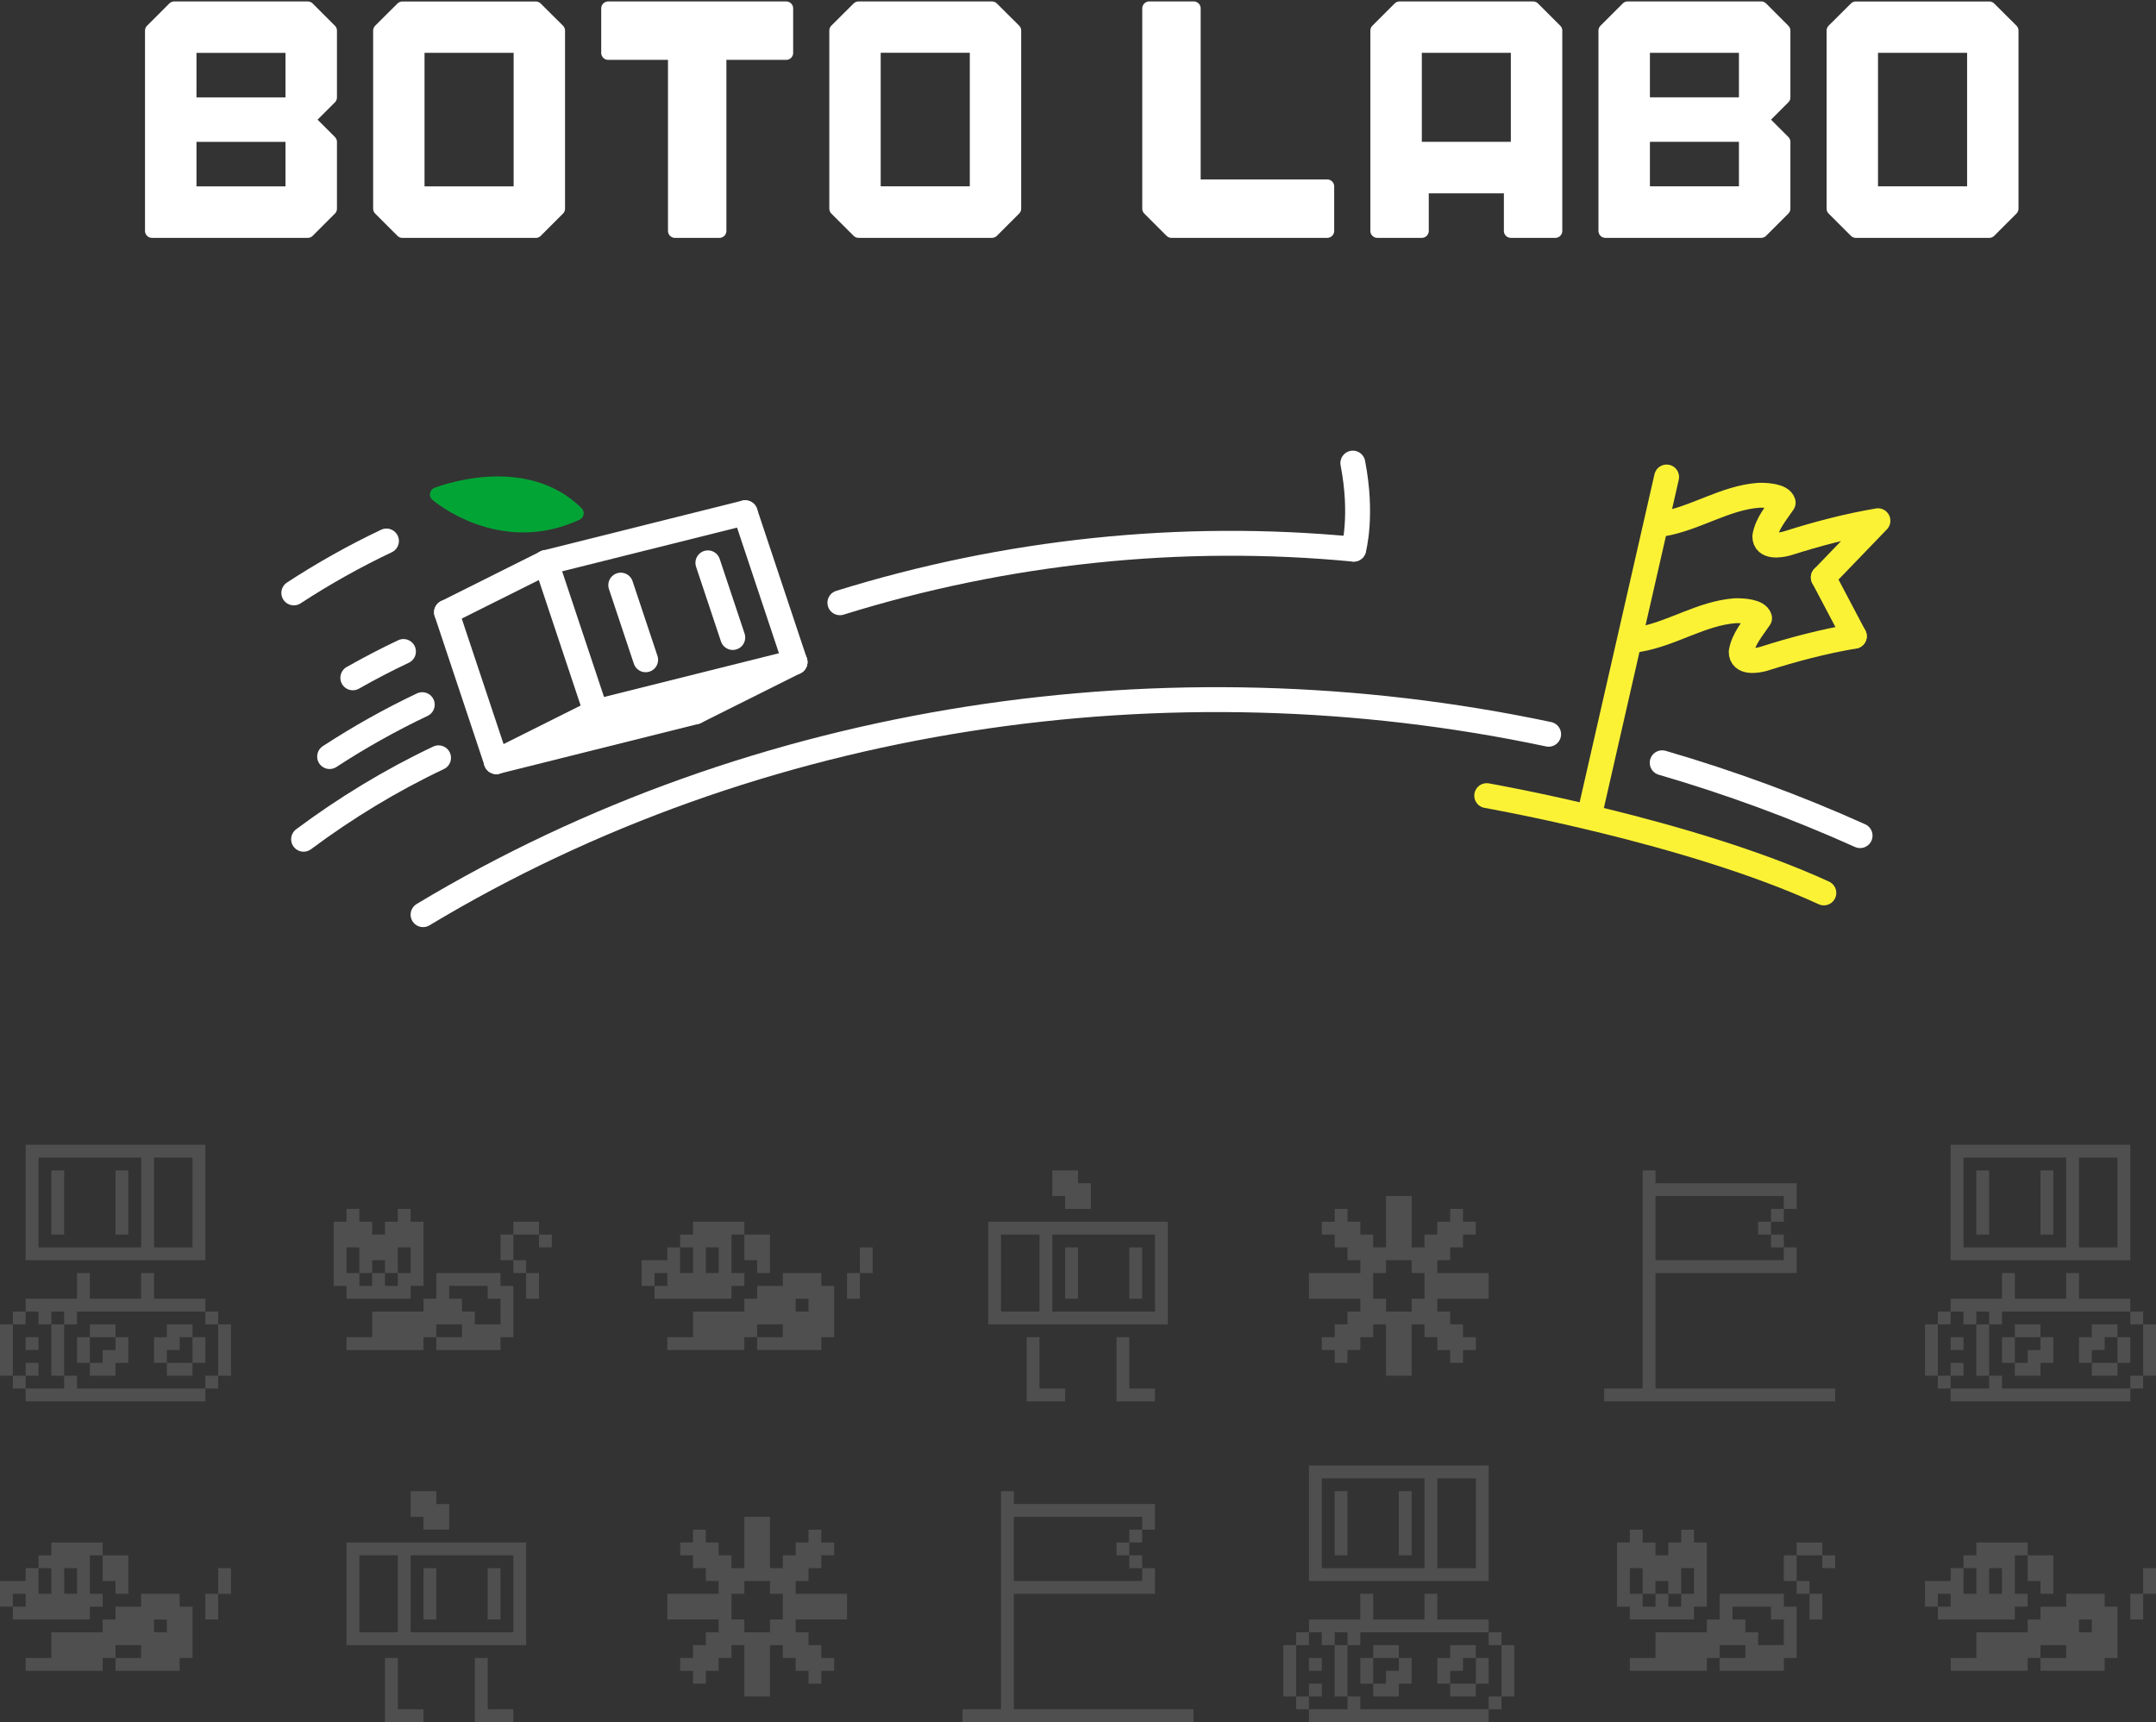 <?xml version="1.0" encoding="UTF-8" standalone="no"?>
<!-- Created with Inkscape (http://www.inkscape.org/) -->

<svg
   width="2612.286"
   height="2086.857"
   viewBox="0 0 691.167 552.148"
   version="1.1"
   id="svg1"
   inkscape:version="1.4.2 (ebf0e940d0, 2025-05-08)"
   sodipodi:docname="vertical_art.svg"
   inkscape:export-filename="capsulaSteamVertical.png"
   inkscape:export-xdpi="25.4"
   inkscape:export-ydpi="25.4"
   xmlns:inkscape="http://www.inkscape.org/namespaces/inkscape"
   xmlns:sodipodi="http://sodipodi.sourceforge.net/DTD/sodipodi-0.dtd"
   xmlns="http://www.w3.org/2000/svg"
   xmlns:svg="http://www.w3.org/2000/svg">
  <rect x="0" y="0" width="691.167" height="552.148" fill="#333333" stroke="none"/>
  <sodipodi:namedview
     id="namedview1"
     pagecolor="#ffffff"
     bordercolor="#000000"
     borderopacity="0.25"
     inkscape:showpageshadow="2"
     inkscape:pageopacity="0.0"
     inkscape:pagecheckerboard="0"
     inkscape:deskcolor="#d1d1d1"
     inkscape:document-units="mm"
     inkscape:zoom="0.12984182"
     inkscape:cx="608.43263"
     inkscape:cy="1790.6403"
     inkscape:window-width="1536"
     inkscape:window-height="792"
     inkscape:window-x="0"
     inkscape:window-y="0"
     inkscape:window-maximized="1"
     inkscape:current-layer="layer1" />
  <defs
     id="defs1" />
  <g
     inkscape:label="Layer 1"
     inkscape:groupmode="layer"
     id="layer1">
    <g
       id="g1"
       transform="translate(-27.876,-157.835)">
      <path
         id="path3"
         d="M 93.702,524.86 V 561.885 H 36.104 v -37.025 z m -4.115,4.114 H 77.245 v 28.797 h 12.342 z m -16.456,0 H 40.218 v 28.797 H 73.131 Z"
         style="fill:#4f4f4f;fill-opacity:1;fill-rule:nonzero;stroke:none;stroke-width:0.17" />
      <path
         id="path4"
         d="m 64.903,533.088 h 4.114 v 20.569 h -4.114 z"
         style="fill:#4f4f4f;fill-opacity:1;fill-rule:nonzero;stroke:none;stroke-width:0.17" />
      <path
         id="path5"
         d="m 44.333,533.088 h 4.114 v 20.569 h -4.114 z"
         style="fill:#4f4f4f;fill-opacity:1;fill-rule:nonzero;stroke:none;stroke-width:0.17" />
      <path
         id="path6"
         d="m 89.587,582.454 v 4.114 h -4.114 v 4.114 h -4.114 v 4.114 h -4.114 v -8.228 h 4.114 v -4.114 z"
         style="fill:#4f4f4f;fill-opacity:1;fill-rule:nonzero;stroke:none;stroke-width:0.17" />
      <path
         id="path7"
         d="m 56.674,582.454 h 8.228 v 4.114 H 56.674 Z"
         style="fill:#4f4f4f;fill-opacity:1;fill-rule:nonzero;stroke:none;stroke-width:0.17" />
      <path
         id="path8"
         d="m 52.56,586.568 h 4.114 v 8.228 h -4.114 z"
         style="fill:#4f4f4f;fill-opacity:1;fill-rule:nonzero;stroke:none;stroke-width:0.17" />
      <path
         id="path9"
         d="m 36.104,586.568 h 4.114 v 4.114 H 36.104 Z"
         style="fill:#4f4f4f;fill-opacity:1;fill-rule:nonzero;stroke:none;stroke-width:0.17" />
      <path
         id="path10"
         d="m 89.587,586.568 h 4.115 v 8.228 h -4.115 z"
         style="fill:#4f4f4f;fill-opacity:1;fill-rule:nonzero;stroke:none;stroke-width:0.17" />
      <path
         id="path11"
         d="m 81.359,594.796 h 8.228 v 4.114 h -8.228 z"
         style="fill:#4f4f4f;fill-opacity:1;fill-rule:nonzero;stroke:none;stroke-width:0.17" />
      <path
         id="path12"
         d="m 69.017,586.568 v 8.228 h -4.114 v 4.114 H 56.674 v -4.114 h 4.115 v -4.114 h 4.114 v -4.114 z"
         style="fill:#4f4f4f;fill-opacity:1;fill-rule:nonzero;stroke:none;stroke-width:0.17" />
      <path
         id="path13"
         d="m 36.104,594.796 h 4.114 v 4.114 H 36.104 Z"
         style="fill:#4f4f4f;fill-opacity:1;fill-rule:nonzero;stroke:none;stroke-width:0.17" />
      <path
         id="path14"
         d="m 77.245,565.999 v 8.227 H 93.702 V 578.34 H 52.56 v 4.114 H 48.446 V 578.34 h -4.114 v 4.114 H 40.218 V 578.34 H 36.104 v -4.114 h 16.456 v -8.227 h 4.114 v 8.227 h 16.456 v -8.227 z M 36.104,578.34 v 4.114 H 31.99 V 578.34 Z m -4.114,4.114 v 16.456 h -4.114 v -16.456 z m 0,16.456 h 4.114 v 4.113 h -4.114 z m 4.114,4.113 h 12.342 v -4.113 h 4.114 v 4.113 H 93.702 v 4.114 H 36.104 Z m 57.597,0 v -4.113 h 4.114 v 4.113 z m 4.114,-4.113 v -16.456 h 4.114 v 16.456 z m 0,-16.456 H 93.702 V 578.34 h 4.114 z m -49.369,16.456 h -4.114 v -16.456 h 4.114 z"
         style="fill:#4f4f4f;fill-opacity:1;fill-rule:nonzero;stroke:none;stroke-width:0.17" />
      <path
         id="path16"
         d="m 44.335,652.389 v 4.114 h -4.114 v 4.114 h 4.114 v 8.227 h -4.114 v -8.227 h -4.114 v 4.114 h -8.228 v 8.227 h 4.114 v -4.114 h 4.115 v 4.114 H 31.992 v 4.114 h 24.685 v -4.114 h 4.114 v -4.114 h -4.114 v -12.341 h 4.114 v -4.114 z m 16.456,4.114 v 8.228 h 4.115 v 4.113 h 4.114 v -12.341 z m -12.342,4.114 h 4.114 v 8.227 h -4.114 z"
         style="fill:#4f4f4f;fill-opacity:1;fill-rule:nonzero;stroke:none;stroke-width:0.17" />
      <path
         id="path17"
         d="m 97.818,660.617 v 8.227 h 4.114 v -8.227 z m 0,8.227 h -4.115 v 8.228 h 4.115 z"
         style="fill:#4f4f4f;fill-opacity:1;fill-rule:nonzero;stroke:none;stroke-width:0.17" />
      <path
         id="path18"
         d="m 73.133,668.844 v 4.114 h -8.228 v 4.114 h -4.115 v 4.114 H 44.335 v 8.228 h -8.228 v 4.113 h 24.684 v -4.113 h 4.115 v -4.114 h 8.228 v 4.114 h -8.228 v 4.113 h 20.57 v -4.113 h 4.114 v -16.456 h -4.114 v -4.114 z m 4.114,8.228 h 4.115 v 4.114 H 77.247 Z"
         style="fill:#4f4f4f;fill-opacity:1;fill-rule:nonzero;stroke:none;stroke-width:0.17" />
      <path
         id="path20"
         d="m 138.956,545.43 v 4.114 h -4.114 v 20.569 h 4.114 v 4.114 h 20.57 v -4.114 h 4.114 v -20.569 h -4.114 v -4.114 h -4.114 v 4.114 h -4.114 v 4.114 h -4.115 v -4.114 h -4.114 v -4.114 z m 0,12.342 h 4.114 v 8.227 h 4.114 V 561.885 h 4.115 v 4.114 h 4.114 v -8.227 h 4.114 v 8.227 h -4.114 v 4.114 h -4.114 v -4.114 h -4.115 v 4.114 h -4.114 v -4.114 h -4.114 z"
         style="fill:#4f4f4f;fill-opacity:1;fill-rule:nonzero;stroke:none;stroke-width:0.17" />
      <path
         id="path21"
         d="m 192.439,549.544 v 4.114 h 8.228 v -4.114 z m 8.228,4.114 v 4.114 h 4.114 v -4.114 z m -8.228,0 h -4.114 v 8.227 h 4.114 z m 0,8.227 v 4.114 h 4.114 V 561.885 Z m 4.114,4.114 v 8.228 h 4.115 v -8.228 z m -28.798,0 v 8.228 h -4.115 v 4.114 h -16.456 v 8.228 h -8.228 v 4.113 h 24.684 v -4.113 h 4.115 v -4.114 h 8.228 v 4.114 h -8.228 v 4.113 h 20.57 v -4.113 h 4.114 v -16.456 h -4.114 v -4.114 z m 4.114,4.114 h 12.342 v 4.114 h 4.114 v 8.228 h -8.229 v -4.114 h -4.114 v -4.114 h -4.114 z"
         style="fill:#4f4f4f;fill-opacity:1;fill-rule:nonzero;stroke:none;stroke-width:0.17" />
      <path
         id="path23"
         d="m 266.492,644.162 v 16.455 h -4.114 v -4.114 h -4.114 v -4.113 h -4.114 v -4.114 h -4.115 v 4.114 h -4.114 v 4.113 h 4.114 v 4.114 h 4.115 v 4.114 h 4.114 v 4.114 h -16.456 v 8.228 h 16.456 v 4.114 h -4.114 v 4.113 h -4.115 v 4.114 h -4.114 v 4.114 h 4.114 v 4.114 h 4.115 v -4.114 h 4.114 v -4.114 h 4.114 v -4.114 h 4.114 v 16.456 h 8.228 v -16.456 h 4.114 v 4.114 h 4.114 v 4.114 h 4.115 v 4.114 h 4.114 v -4.114 h 4.114 v -4.114 h -4.114 v -4.114 h -4.114 v -4.113 h -4.115 v -4.114 h 16.456 v -8.228 h -16.456 v -4.114 h 4.115 v -4.114 h 4.114 v -4.114 h 4.114 v -4.113 h -4.114 v -4.114 h -4.114 v 4.114 h -4.115 v 4.113 h -4.114 v 4.114 h -4.114 V 644.162 Z m 0,20.569 h 8.228 v 4.114 h 4.114 v 8.228 h -4.114 v 4.114 h -8.228 v -4.114 h -4.114 v -8.228 h 4.114 z"
         style="fill:#4f4f4f;fill-opacity:1;fill-rule:nonzero;stroke:none;stroke-width:0.17" />
      <path
         id="path25"
         d="m 167.754,635.934 v 4.113 h 4.115 v 8.228 h -8.228 v -4.114 h -4.114 v -8.227 z"
         style="fill:#4f4f4f;fill-opacity:1;fill-rule:nonzero;stroke:none;stroke-width:0.17" />
      <path
         id="path26"
         d="m 184.211,660.617 h 4.115 v 16.455 h -4.115 z"
         style="fill:#4f4f4f;fill-opacity:1;fill-rule:nonzero;stroke:none;stroke-width:0.17" />
      <path
         id="path27"
         d="m 163.641,660.617 h 4.114 v 16.455 h -4.114 z"
         style="fill:#4f4f4f;fill-opacity:1;fill-rule:nonzero;stroke:none;stroke-width:0.17" />
      <path
         id="path28"
         d="m 196.553,652.389 v 32.911 h -57.597 v -32.911 z m -4.114,4.114 h -32.913 v 24.683 h 32.913 z m -37.027,0 h -12.342 v 24.683 h 12.342 z"
         style="fill:#4f4f4f;fill-opacity:1;fill-rule:nonzero;stroke:none;stroke-width:0.17" />
      <path
         id="path29"
         d="m 184.211,689.413 v 16.455 h 8.229 v 4.114 h -12.342 v -20.569 z m -28.798,0 v 16.455 h 8.228 v 4.114 h -12.342 v -20.569 z"
         style="fill:#4f4f4f;fill-opacity:1;fill-rule:nonzero;stroke:none;stroke-width:0.17" />
      <path
         id="path31"
         d="m 250.039,549.544 v 4.113 h -4.114 v 4.114 h 4.114 v 8.228 h -4.114 v -8.228 h -4.114 v 4.114 h -8.228 v 8.228 h 4.114 v -4.114 h 4.115 v 4.114 h -4.115 v 4.114 h 24.685 v -4.114 h 4.114 v -4.114 h -4.114 v -12.342 h 4.114 v -4.113 z m 16.456,4.113 v 8.228 h 4.114 v 4.114 h 4.115 v -12.342 z m -12.342,4.114 h 4.115 v 8.228 h -4.115 z"
         style="fill:#4f4f4f;fill-opacity:1;fill-rule:nonzero;stroke:none;stroke-width:0.17" />
      <path
         id="path32"
         d="m 303.521,557.771 v 8.228 h 4.115 v -8.228 z m 0,8.228 h -4.114 v 8.228 h 4.114 z"
         style="fill:#4f4f4f;fill-opacity:1;fill-rule:nonzero;stroke:none;stroke-width:0.17" />
      <path
         id="path33"
         d="m 278.837,565.999 v 4.114 h -8.228 v 4.114 h -4.114 v 4.114 h -16.456 v 8.227 h -8.228 v 4.114 h 24.684 v -4.114 h 4.114 v -4.114 h 8.228 v 4.114 h -8.228 v 4.114 h 20.571 v -4.114 h 4.114 v -16.455 h -4.114 v -4.114 z m 4.114,8.228 h 4.114 v 4.114 h -4.114 z"
         style="fill:#4f4f4f;fill-opacity:1;fill-rule:nonzero;stroke:none;stroke-width:0.17" />
      <path
         id="path35"
         d="m 348.774,635.934 v 69.934 h -12.342 v 4.114 h 74.053 v -4.114 h -57.597 v -37.024 h 45.255 v -8.228 h -4.115 v 4.114 h -41.14 v -20.569 h 41.14 v 4.113 h 4.115 v -8.227 h -45.255 v -4.114 z m 45.255,12.341 h -4.114 v 4.114 h 4.114 z m -4.114,4.114 h -4.114 v 4.114 h 4.114 z m 0,4.114 v 4.114 h 4.114 v -4.114 z"
         style="fill:#4f4f4f;fill-opacity:1;fill-rule:nonzero;stroke:none;stroke-width:0.17" />
      <path
         id="path37"
         d="m 472.196,541.317 v 16.455 h -4.114 v -4.114 h -4.114 v -4.114 h -4.114 v -4.114 h -4.115 v 4.114 h -4.114 v 4.114 h 4.114 v 4.114 h 4.115 v 4.114 h 4.114 v 4.114 h -16.456 v 8.227 h 16.456 v 4.114 h -4.114 v 4.114 h -4.115 v 4.114 h -4.114 v 4.114 h 4.114 v 4.114 h 4.115 v -4.114 h 4.114 v -4.114 h 4.114 v -4.114 h 4.114 v 16.456 h 8.228 V 582.455 h 4.114 v 4.114 h 4.114 v 4.114 h 4.114 v 4.114 h 4.115 v -4.114 h 4.114 v -4.114 h -4.114 v -4.114 h -4.115 v -4.114 h -4.114 v -4.114 h 16.456 v -8.227 H 488.653 v -4.114 h 4.114 v -4.114 h 4.115 v -4.114 h 4.114 v -4.114 h -4.114 v -4.114 h -4.115 v 4.114 h -4.114 v 4.114 h -4.114 v 4.114 h -4.114 v -16.455 z m 0,20.569 h 8.228 v 4.114 h 4.114 v 8.227 h -4.114 v 4.114 h -8.228 v -4.114 h -4.114 v -8.227 h 4.114 z"
         style="fill:#4f4f4f;fill-opacity:1;fill-rule:nonzero;stroke:none;stroke-width:0.17" />
      <path
         id="path39"
         d="m 373.459,533.088 v 4.114 h 4.115 v 8.228 h -8.229 v -4.114 h -4.114 v -8.228 z"
         style="fill:#4f4f4f;fill-opacity:1;fill-rule:nonzero;stroke:none;stroke-width:0.17" />
      <path
         id="path40"
         d="m 389.915,557.771 h 4.115 v 16.456 h -4.115 z"
         style="fill:#4f4f4f;fill-opacity:1;fill-rule:nonzero;stroke:none;stroke-width:0.17" />
      <path
         id="path41"
         d="m 369.345,557.771 h 4.114 v 16.456 h -4.114 z"
         style="fill:#4f4f4f;fill-opacity:1;fill-rule:nonzero;stroke:none;stroke-width:0.17" />
      <path
         id="path42"
         d="m 402.257,549.544 v 32.91 h -57.597 v -32.91 z m -4.114,4.114 h -32.913 v 24.683 h 32.913 z m -37.026,0 h -12.342 v 24.683 h 12.342 z"
         style="fill:#4f4f4f;fill-opacity:1;fill-rule:nonzero;stroke:none;stroke-width:0.17" />
      <path
         id="path43"
         d="m 389.915,586.568 v 16.456 h 8.228 v 4.114 h -12.342 v -20.57 z m -28.798,0 v 16.456 h 8.228 v 4.114 h -12.342 v -20.57 z"
         style="fill:#4f4f4f;fill-opacity:1;fill-rule:nonzero;stroke:none;stroke-width:0.17" />
      <path
         id="path45"
         d="m 505.11,627.706 v 37.024 h -57.597 v -37.024 z m -4.115,4.113 h -12.342 v 28.797 h 12.342 z m -16.456,0 h -32.913 v 28.797 h 32.913 z"
         style="fill:#4f4f4f;fill-opacity:1;fill-rule:nonzero;stroke:none;stroke-width:0.17" />
      <path
         id="path46"
         d="m 476.311,635.933 h 4.114 v 20.57 h -4.114 z"
         style="fill:#4f4f4f;fill-opacity:1;fill-rule:nonzero;stroke:none;stroke-width:0.17" />
      <path
         id="path47"
         d="m 455.74,635.933 h 4.115 v 20.57 h -4.115 z"
         style="fill:#4f4f4f;fill-opacity:1;fill-rule:nonzero;stroke:none;stroke-width:0.17" />
      <path
         id="path48"
         d="m 500.995,685.3 v 4.113 h -4.114 v 4.114 h -4.114 v 4.114 h -4.114 v -8.228 h 4.114 v -4.113 z"
         style="fill:#4f4f4f;fill-opacity:1;fill-rule:nonzero;stroke:none;stroke-width:0.17" />
      <path
         id="path49"
         d="m 468.083,685.3 h 8.228 v 4.113 h -8.228 z"
         style="fill:#4f4f4f;fill-opacity:1;fill-rule:nonzero;stroke:none;stroke-width:0.17" />
      <path
         id="path50"
         d="m 463.969,689.413 h 4.114 v 8.228 h -4.114 z"
         style="fill:#4f4f4f;fill-opacity:1;fill-rule:nonzero;stroke:none;stroke-width:0.17" />
      <path
         id="path51"
         d="m 447.512,689.413 h 4.114 v 4.114 h -4.114 z"
         style="fill:#4f4f4f;fill-opacity:1;fill-rule:nonzero;stroke:none;stroke-width:0.17" />
      <path
         id="path52"
         d="m 500.995,689.413 h 4.115 v 8.228 h -4.115 z"
         style="fill:#4f4f4f;fill-opacity:1;fill-rule:nonzero;stroke:none;stroke-width:0.17" />
      <path
         id="path53"
         d="m 492.767,697.641 h 8.228 v 4.114 h -8.228 z"
         style="fill:#4f4f4f;fill-opacity:1;fill-rule:nonzero;stroke:none;stroke-width:0.17" />
      <path
         id="path54"
         d="m 480.425,689.413 v 8.228 h -4.114 v 4.114 h -8.228 v -4.114 h 4.114 v -4.114 h 4.115 v -4.114 z"
         style="fill:#4f4f4f;fill-opacity:1;fill-rule:nonzero;stroke:none;stroke-width:0.17" />
      <path
         id="path55"
         d="m 447.512,697.641 h 4.114 v 4.114 h -4.114 z"
         style="fill:#4f4f4f;fill-opacity:1;fill-rule:nonzero;stroke:none;stroke-width:0.17" />
      <path
         id="path56"
         d="m 488.653,668.844 v 8.228 h 16.456 v 4.114 h -41.141 v 4.114 h -4.114 v -4.114 h -4.115 v 4.114 h -4.114 v -4.114 h -4.114 v -4.114 h 16.456 v -8.228 h 4.114 v 8.228 h 16.456 v -8.228 z m -41.141,12.342 v 4.114 h -4.114 v -4.114 z m -4.114,4.114 v 16.455 h -4.115 v -16.455 z m 0,16.455 h 4.114 v 4.114 h -4.114 z m 4.114,4.114 h 12.342 v -4.114 h 4.114 v 4.114 h 41.141 v 4.114 h -57.597 z m 57.597,0 v -4.114 h 4.114 v 4.114 z m 4.114,-4.114 v -16.455 h 4.114 v 16.455 z m 0,-16.455 h -4.114 v -4.114 h 4.114 z m -49.369,16.455 h -4.115 v -16.455 h 4.115 z"
         style="fill:#4f4f4f;fill-opacity:1;fill-rule:nonzero;stroke:none;stroke-width:0.17" />
      <path
         id="path58"
         d="m 550.365,648.275 v 4.114 h -4.115 v 20.569 h 4.115 v 4.113 h 20.57 v -4.113 h 4.114 v -20.569 h -4.114 v -4.114 h -4.114 v 4.114 h -4.115 v 4.114 h -4.114 v -4.114 h -4.114 v -4.114 z m 0,12.342 h 4.114 v 8.228 h 4.114 v -4.114 h 4.114 v 4.114 h 4.115 v -8.228 h 4.114 v 8.228 h -4.114 v 4.114 h -4.115 v -4.114 h -4.114 v 4.114 h -4.114 v -4.114 h -4.114 z"
         style="fill:#4f4f4f;fill-opacity:1;fill-rule:nonzero;stroke:none;stroke-width:0.17" />
      <path
         id="path59"
         d="m 603.848,652.389 v 4.114 h 8.228 v -4.114 z m 8.228,4.114 v 4.114 h 4.115 v -4.114 z m -8.228,0 h -4.114 v 8.228 h 4.114 z m 0,8.228 v 4.114 h 4.114 v -4.114 z m 4.114,4.114 v 8.227 h 4.114 v -8.227 z m -28.799,0 v 8.227 h -4.114 v 4.114 h -16.456 v 8.228 h -8.228 v 4.114 h 24.684 v -4.114 h 4.114 v -4.114 h 8.228 v 4.114 h -8.228 v 4.114 h 20.571 v -4.114 h 4.114 v -16.455 h -4.114 v -4.114 z m 4.115,4.114 h 12.342 v 4.113 h 4.115 v 8.228 h -8.228 v -4.114 h -4.114 v -4.114 h -4.114 z"
         style="fill:#4f4f4f;fill-opacity:1;fill-rule:nonzero;stroke:none;stroke-width:0.17" />
      <path
         id="path61"
         d="m 554.478,533.089 v 69.934 h -12.342 v 4.114 h 74.053 v -4.114 h -57.597 v -37.025 h 45.255 V 557.772 H 599.733 v 4.114 H 558.592 V 541.316 H 599.733 v 4.114 h 4.115 v -8.228 H 558.592 V 533.089 Z m 45.255,12.341 h -4.114 v 4.114 h 4.114 z m -4.114,4.114 h -4.114 v 4.114 h 4.114 z m 0,4.114 v 4.114 h 4.114 v -4.114 z"
         style="fill:#4f4f4f;fill-opacity:1;fill-rule:nonzero;stroke:none;stroke-width:0.17" />
      <path
         id="path63"
         d="M 710.813,524.86 V 561.885 h -57.597 v -37.025 z m -4.114,4.114 h -12.342 v 28.797 h 12.342 z m -16.456,0 h -32.913 v 28.797 h 32.913 z"
         style="fill:#4f4f4f;fill-opacity:1;fill-rule:nonzero;stroke:none;stroke-width:0.17" />
      <path
         id="path64"
         d="m 682.015,533.088 h 4.114 v 20.569 h -4.114 z"
         style="fill:#4f4f4f;fill-opacity:1;fill-rule:nonzero;stroke:none;stroke-width:0.17" />
      <path
         id="path65"
         d="m 661.444,533.088 h 4.115 v 20.569 h -4.115 z"
         style="fill:#4f4f4f;fill-opacity:1;fill-rule:nonzero;stroke:none;stroke-width:0.17" />
      <path
         id="path66"
         d="m 706.699,582.454 v 4.114 h -4.114 v 4.114 h -4.114 v 4.114 h -4.115 v -8.228 h 4.115 v -4.114 z"
         style="fill:#4f4f4f;fill-opacity:1;fill-rule:nonzero;stroke:none;stroke-width:0.17" />
      <path
         id="path67"
         d="m 673.787,582.454 h 8.228 v 4.114 h -8.228 z"
         style="fill:#4f4f4f;fill-opacity:1;fill-rule:nonzero;stroke:none;stroke-width:0.17" />
      <path
         id="path68"
         d="m 669.673,586.568 h 4.114 v 8.228 h -4.114 z"
         style="fill:#4f4f4f;fill-opacity:1;fill-rule:nonzero;stroke:none;stroke-width:0.17" />
      <path
         id="path69"
         d="m 653.216,586.568 h 4.114 v 4.114 h -4.114 z"
         style="fill:#4f4f4f;fill-opacity:1;fill-rule:nonzero;stroke:none;stroke-width:0.17" />
      <path
         id="path70"
         d="m 706.699,586.568 h 4.114 v 8.228 h -4.114 z"
         style="fill:#4f4f4f;fill-opacity:1;fill-rule:nonzero;stroke:none;stroke-width:0.17" />
      <path
         id="path71"
         d="m 698.471,594.796 h 8.228 v 4.114 h -8.228 z"
         style="fill:#4f4f4f;fill-opacity:1;fill-rule:nonzero;stroke:none;stroke-width:0.17" />
      <path
         id="path72"
         d="m 686.129,586.568 v 8.228 h -4.114 v 4.114 h -8.228 v -4.114 h 4.114 v -4.114 h 4.115 v -4.114 z"
         style="fill:#4f4f4f;fill-opacity:1;fill-rule:nonzero;stroke:none;stroke-width:0.17" />
      <path
         id="path73"
         d="m 653.216,594.796 h 4.114 v 4.114 h -4.114 z"
         style="fill:#4f4f4f;fill-opacity:1;fill-rule:nonzero;stroke:none;stroke-width:0.17" />
      <path
         id="path74"
         d="m 694.357,565.999 v 8.227 h 16.456 V 578.34 h -41.14 v 4.114 h -4.114 V 578.34 h -4.115 v 4.114 h -4.114 V 578.34 h -4.114 v -4.114 h 16.456 v -8.227 h 4.114 v 8.227 h 16.456 v -8.227 z M 653.216,578.34 v 4.114 h -4.115 V 578.34 Z m -4.115,4.114 v 16.456 h -4.114 v -16.456 z m 0,16.456 h 4.115 v 4.113 h -4.115 z m 4.115,4.113 h 12.342 v -4.113 h 4.114 v 4.113 h 41.14 v 4.114 h -57.597 z m 57.597,0 v -4.113 h 4.115 v 4.113 z m 4.115,-4.113 v -16.456 h 4.114 v 16.456 z m 0,-16.456 h -4.115 V 578.34 h 4.115 z m -49.369,16.456 h -4.115 v -16.456 h 4.115 z"
         style="fill:#4f4f4f;fill-opacity:1;fill-rule:nonzero;stroke:none;stroke-width:0.17" />
      <path
         id="path76"
         d="m 661.447,652.389 v 4.114 h -4.114 v 4.114 h 4.114 v 8.227 h -4.114 v -8.227 h -4.115 v 4.114 h -8.228 v 8.227 h 4.114 v -4.114 h 4.114 v 4.114 h -4.114 v 4.114 h 24.685 v -4.114 h 4.114 v -4.114 h -4.114 v -12.341 h 4.114 v -4.114 z m 16.456,4.114 v 8.228 h 4.114 v 4.113 h 4.114 v -12.341 z m -12.342,4.114 h 4.114 v 8.227 h -4.114 z"
         style="fill:#4f4f4f;fill-opacity:1;fill-rule:nonzero;stroke:none;stroke-width:0.17" />
      <path
         id="path77"
         d="m 714.93,660.617 v 8.227 h 4.114 v -8.227 z m 0,8.227 h -4.114 v 8.228 h 4.114 z"
         style="fill:#4f4f4f;fill-opacity:1;fill-rule:nonzero;stroke:none;stroke-width:0.17" />
      <path
         id="path78"
         d="m 690.246,668.844 v 4.114 h -8.228 v 4.114 h -4.114 v 4.114 h -16.456 v 8.228 h -8.228 v 4.114 h 24.685 v -4.114 h 4.114 v -4.114 h 8.228 v 4.114 h -8.228 v 4.114 h 20.57 v -4.114 h 4.115 v -16.456 h -4.115 v -4.114 z m 4.114,8.228 h 4.114 v 4.114 h -4.114 z"
         style="fill:#4f4f4f;fill-opacity:1;fill-rule:nonzero;stroke:none;stroke-width:0.17" />
      <g
         id="g3"
         transform="matrix(0.128,0,0,0.128,-0.195,-60.747)">
        <path
           id="path79"
           d="m 3287.523,2714.38 c 126.891,36.995 251.239,82.642 371.84,136.931"
           style="fill:none;stroke:#ffffff;stroke-width:46.767;stroke-linecap:round;stroke-linejoin:round;stroke-miterlimit:4.4;stroke-dasharray:none;stroke-opacity:1"
           transform="scale(1.333,1.333)" />
        <path
           id="path80"
           d="m 959.402,2999.797 c 627.961,-377.7 1400.129,-490.395 2114.793,-339.006"
           style="fill:none;stroke:#ffffff;stroke-width:46.767;stroke-linecap:round;stroke-linejoin:round;stroke-miterlimit:4.4;stroke-dasharray:none;stroke-opacity:1"
           transform="scale(1.333,1.333)" />
        <path
           id="path81"
           d="m 3388.744,2103.103 c 61.893,-13.537 114.68,-54.752 178.155,-62.639 14.483,-1.078 42.492,-0.657 46.499,11.631 -12.355,20.461 -28.381,40.471 -31.375,64.863 0.86,21.296 29.106,15.623 42.552,11.199 54.852,-20.47 110.865,-38.063 168.073,-50.662 l -97.309,111.202 97.309,-111.202"
           style="fill:none;stroke:#fbf236;stroke-width:46.713;stroke-linecap:round;stroke-linejoin:round;stroke-miterlimit:4.4;stroke-dasharray:none;stroke-opacity:1"
           transform="matrix(1.333,0.064,-0.064,1.333,0,0)" />
        <path
           id="path82"
           d="m 3354.868,2321.71 c 61.89,-13.536 114.68,-54.752 178.155,-62.638 14.479,-1.082 42.488,-0.658 46.499,11.63 -12.356,20.461 -28.385,40.467 -31.379,64.863 0.86,21.292 29.11,15.619 42.553,11.2 54.855,-20.471 110.864,-38.063 168.076,-50.667"
           style="fill:none;stroke:#fbf236;stroke-width:46.713;stroke-linecap:round;stroke-linejoin:round;stroke-miterlimit:4.4;stroke-dasharray:none;stroke-opacity:1"
           transform="matrix(1.333,0.064,-0.064,1.333,0,0)" />
        <path
           id="path83"
           d="m 3695.339,2188.697 63.433,107.401"
           style="fill:#e4ff1e;fill-opacity:1;fill-rule:nonzero;stroke:#fbf236;stroke-width:46.713;stroke-linecap:round;stroke-linejoin:round;stroke-miterlimit:4.4;stroke-dasharray:none;stroke-opacity:1"
           transform="matrix(1.333,0.064,-0.064,1.333,0,0)" />
        <path
           id="path84"
           d="m 3084.043,2628.078 c 0,0 382.407,47.986 640.694,152.031"
           style="fill:#03a436;fill-opacity:1;fill-rule:nonzero;stroke:#fbf236;stroke-width:46.713;stroke-linecap:round;stroke-linejoin:round;stroke-miterlimit:4.4;stroke-dasharray:none;stroke-opacity:1"
           transform="matrix(1.333,0.064,-0.064,1.333,0,0)" />
        <path
           id="path85"
           d="m 3392.584,2014.537 -113.692,638.149"
           style="fill:none;stroke:#fbf236;stroke-width:46.713;stroke-linecap:round;stroke-linejoin:round;stroke-miterlimit:4.4;stroke-dasharray:none;stroke-opacity:1"
           transform="matrix(1.333,0.064,-0.064,1.333,0,0)" />
        <path
           id="path86"
           d="m 2053.061,2111.842 c 290.418,-139.498 608.602,-221.321 930.454,-237.511"
           style="fill:none;stroke:#ffffff;stroke-width:46.272;stroke-linecap:round;stroke-linejoin:round;stroke-miterlimit:4.4;stroke-dasharray:none;stroke-opacity:1"
           transform="matrix(1.333,0.196,-0.196,1.333,0,0)" />
        <path
           id="path87"
           d="m 2983.515,1874.331 c 0,0 8.032,-64.592 -24.862,-158.087"
           style="fill:none;stroke:#ffffff;stroke-width:46.272;stroke-linecap:round;stroke-linejoin:round;stroke-miterlimit:4.4;stroke-dasharray:none;stroke-opacity:1"
           transform="matrix(1.333,0.196,-0.196,1.333,0,0)" />
        <path
           id="path88"
           d="m 1096.992,2712.216 -93.531,-280.6 z"
           style="fill:none;stroke:#ffffff;stroke-width:46.767;stroke-linecap:round;stroke-linejoin:round;stroke-miterlimit:4.4;stroke-dasharray:none;stroke-opacity:1"
           transform="scale(1.333,1.333)" />
        <path
           id="path89"
           d="m 1096.992,2712.216 187.07,-93.533 z"
           style="fill:none;stroke:#ffffff;stroke-width:46.767;stroke-linecap:round;stroke-linejoin:round;stroke-miterlimit:4.4;stroke-dasharray:none;stroke-opacity:1"
           transform="scale(1.333,1.333)" />
        <path
           id="path90"
           d="m 1284.062,2618.683 374.137,-93.534 z"
           style="fill:none;stroke:#ffffff;stroke-width:46.767;stroke-linecap:round;stroke-linejoin:round;stroke-miterlimit:4.4;stroke-dasharray:none;stroke-opacity:1"
           transform="scale(1.333,1.333)" />
        <path
           id="path91"
           d="m 1003.461,2431.616 187.066,-93.538 z"
           style="fill:none;stroke:#ffffff;stroke-width:46.767;stroke-linecap:round;stroke-linejoin:round;stroke-miterlimit:4.4;stroke-dasharray:none;stroke-opacity:1"
           transform="scale(1.333,1.333)" />
        <path
           id="path92"
           d="m 1190.527,2338.078 93.535,280.605 z"
           style="fill:none;stroke:#ffffff;stroke-width:46.767;stroke-linecap:round;stroke-linejoin:round;stroke-miterlimit:4.4;stroke-dasharray:none;stroke-opacity:1"
           transform="scale(1.333,1.333)" />
        <path
           id="path93"
           d="m 1096.992,2712.216 374.137,-93.533 z"
           style="fill:none;stroke:#ffffff;stroke-width:46.767;stroke-linecap:round;stroke-linejoin:round;stroke-miterlimit:4.4;stroke-dasharray:none;stroke-opacity:1"
           transform="scale(1.333,1.333)" />
        <path
           id="path94"
           d="m 1471.129,2618.683 187.07,-93.534 z"
           style="fill:none;stroke:#ffffff;stroke-width:46.767;stroke-linecap:round;stroke-linejoin:round;stroke-miterlimit:4.4;stroke-dasharray:none;stroke-opacity:1"
           transform="scale(1.333,1.333)" />
        <path
           id="path95"
           d="m 1658.199,2525.149 -93.535,-280.604 z"
           style="fill:none;stroke:#ffffff;stroke-width:46.767;stroke-linecap:round;stroke-linejoin:round;stroke-miterlimit:4.4;stroke-dasharray:none;stroke-opacity:1"
           transform="scale(1.333,1.333)" />
        <path
           id="path96"
           d="m 1541.289,2478.994 -46.766,-140.298 z"
           style="fill:none;stroke:#ffffff;stroke-width:46.767;stroke-linecap:round;stroke-linejoin:round;stroke-miterlimit:4.4;stroke-dasharray:none;stroke-opacity:1"
           transform="scale(1.333,1.333)" />
        <path
           id="path97"
           d="m 1377.594,2520.86 -46.766,-140.298 z"
           style="fill:none;stroke:#ffffff;stroke-width:46.767;stroke-linecap:round;stroke-linejoin:round;stroke-miterlimit:4.4;stroke-dasharray:none;stroke-opacity:1"
           transform="scale(1.333,1.333)" />
        <path
           id="path98"
           d="m 1190.527,2338.078 374.137,-93.533 z"
           style="fill:none;stroke:#ffffff;stroke-width:46.767;stroke-linecap:round;stroke-linejoin:round;stroke-miterlimit:4.4;stroke-dasharray:none;stroke-opacity:1"
           transform="scale(1.333,1.333)" />
        <path
           id="path99"
           d="m 985.68,2210.226 c 0,0 118.297,102.179 262.191,35.264 -100.574,-99.795 -262.191,-35.264 -262.191,-35.264 z"
           style="fill:#03a436;fill-opacity:1;fill-rule:nonzero;stroke:#03a436;stroke-width:26.709;stroke-linecap:round;stroke-linejoin:round;stroke-miterlimit:4.4;stroke-dasharray:none;stroke-opacity:1"
           transform="scale(1.333,1.333)" />
        <path
           id="path100"
           d="m 734.922,2858.081 c 79.285,-59.074 164.195,-110.683 253.574,-153.006"
           style="fill:none;stroke:#ffffff;stroke-width:46.767;stroke-linecap:round;stroke-linejoin:round;stroke-miterlimit:4.4;stroke-dasharray:none;stroke-opacity:1"
           transform="scale(1.333,1.333)" />
        <path
           id="path101"
           d="m 783.812,2702.731 c 55.766,-36.35 113.911,-69.051 174.079,-97.541"
           style="fill:none;stroke:#ffffff;stroke-width:46.767;stroke-linecap:round;stroke-linejoin:round;stroke-miterlimit:4.4;stroke-dasharray:none;stroke-opacity:1"
           transform="scale(1.333,1.333)" />
        <path
           id="path102"
           d="m 827.406,2554.78 c 31.106,-17.65 62.844,-34.17 95.172,-49.476"
           style="fill:none;stroke:#ffffff;stroke-width:46.767;stroke-linecap:round;stroke-linejoin:round;stroke-miterlimit:4.4;stroke-dasharray:none;stroke-opacity:1"
           transform="scale(1.333,1.333)" />
        <path
           id="path103"
           d="m 716.531,2395.207 c 55.766,-36.354 113.91,-69.051 174.082,-97.541"
           style="fill:none;stroke:#ffffff;stroke-width:46.767;stroke-linecap:round;stroke-linejoin:round;stroke-miterlimit:4.4;stroke-dasharray:none;stroke-opacity:1"
           transform="scale(1.333,1.333)" />
      </g>
      <g
         id="g2"
         transform="matrix(0.128,0,0,0.128,0.348,-60.747)">
        <path
           id="path104"
           d="m 3648.191,1296.812 c -13.976,13.829 -27.832,27.684 -41.855,41.645 v 334.578 l 41.855,41.848 h 250.707 l 41.852,-41.848 v -334.578 c -19.672,-19.969 -2.176,-1.961 -41.852,-41.645 z m 41.649,83.497 h 167.41 v 250.882 h -167.41 z"
           style="fill:#ffffff;fill-opacity:1;fill-rule:nonzero;stroke:none"
           transform="scale(1.333)" />
        <path
           id="path105"
           d="m 3606.336,1338.544 41.855,-41.647 h 250.707 l 41.852,41.647 v 334.6 l -41.852,41.851 h -250.707 l -41.855,-41.851 z"
           style="fill:none;stroke:#ffffff;stroke-width:26.133;stroke-linecap:round;stroke-linejoin:round;stroke-miterlimit:4.4;stroke-dasharray:none;stroke-opacity:1"
           transform="scale(1.333,1.333)" />
        <path
           id="path106"
           d="m 3219.496,1296.75 -10.453,10.449 -31.359,31.36 v 376.281 h 292.683 l 10.453,-10.449 31.36,-31.36 v -125.426 l -41.813,-41.812 10.453,-10.449 31.36,-31.36 v -125.425 l -31.36,-31.36 -10.453,-10.449 z m 41.813,83.617 h 167.246 v 83.617 h -167.246 z m 0,167.238 h 167.246 v 83.618 h -167.246 z"
           style="fill:#ffffff;fill-opacity:1;fill-rule:nonzero;stroke:none"
           transform="scale(1.333)" />
        <path
           id="path107"
           d="m 3177.684,1338.646 41.812,-41.811 h 250.871 l 41.813,41.811 v 125.434 l -41.813,41.811 41.813,41.815 v 125.434 l -41.813,41.812 h -292.683 z"
           style="fill:none;stroke:#ffffff;stroke-width:26.133;stroke-linecap:round;stroke-linejoin:round;stroke-miterlimit:4.4;stroke-dasharray:none;stroke-opacity:1"
           transform="scale(1.333,1.333)" />
        <path
           id="path108"
           d="m 2790.922,1296.754 -41.813,41.812 v 376.282 h 83.625 v -83.618 h 167.25 v 83.618 h 83.621 v -376.282 l -41.812,-41.812 z m 41.812,83.621 h 167.25 v 167.238 h -167.25 z"
           style="fill:#ffffff;fill-opacity:1;fill-rule:nonzero;stroke:none"
           transform="scale(1.333)" />
        <path
           id="path109"
           d="m 2749.109,1714.96 h 83.625 v -83.623 h 167.25 v 83.623 h 83.621 v -376.306 l -41.812,-41.815 h -250.871 l -41.813,41.815 z"
           style="fill:none;stroke:#ffffff;stroke-width:26.133;stroke-linecap:round;stroke-linejoin:round;stroke-miterlimit:4.4;stroke-dasharray:none;stroke-opacity:1"
           transform="scale(1.333,1.333)" />
        <path
           id="path110"
           d="m 2320.539,1296.754 v 376.285 l 41.813,41.809 h 292.683 V 1631.23 H 2404.16 v -334.476 z"
           style="fill:#ffffff;fill-opacity:1;fill-rule:nonzero;stroke:none"
           transform="scale(1.333)" />
        <path
           id="path111"
           d="M 2655.035,1631.337 H 2404.16 v -334.498 h -83.621 v 376.309 l 41.813,41.812 h 292.683 z"
           style="fill:none;stroke:#ffffff;stroke-width:26.133;stroke-linecap:round;stroke-linejoin:round;stroke-miterlimit:4.4;stroke-dasharray:none;stroke-opacity:1"
           transform="scale(1.333,1.333)" />
        <path
           id="path112"
           d="m 1774.398,1296.781 c -13.972,13.824 -27.828,27.684 -41.851,41.641 V 1673 l 41.855,41.848 h 250.707 L 2066.961,1673 v -334.578 c -19.676,-19.969 -2.18,-1.961 -41.852,-41.641 z m 41.649,83.496 h 167.414 v 250.879 h -167.414 z"
           style="fill:#ffffff;fill-opacity:1;fill-rule:nonzero;stroke:none"
           transform="scale(1.333)" />
        <path
           id="path113"
           d="m 1732.547,1338.509 41.851,-41.643 h 250.711 l 41.852,41.643 v 334.6 l -41.852,41.851 h -250.707 l -41.855,-41.851 z"
           style="fill:none;stroke:#ffffff;stroke-width:26.133;stroke-linecap:round;stroke-linejoin:round;stroke-miterlimit:4.4;stroke-dasharray:none;stroke-opacity:1"
           transform="scale(1.333,1.333)" />
        <path
           id="path114"
           d="m 1304.016,1296.789 v 83.617 h 125.433 v 334.477 h 83.625 v -334.477 h 125.438 v -83.617 z"
           style="fill:#ffffff;fill-opacity:1;fill-rule:nonzero;stroke:none"
           transform="scale(1.333)" />
        <path
           id="path115"
           d="m 1304.016,1380.496 v -83.622 h 334.496 v 83.622 h -125.438 v 334.499 h -83.625 v -334.499 z"
           style="fill:none;stroke:#ffffff;stroke-width:26.133;stroke-linecap:round;stroke-linejoin:round;stroke-miterlimit:4.4;stroke-dasharray:none;stroke-opacity:1"
           transform="scale(1.333,1.333)" />
        <path
           id="path116"
           d="m 917.336,1296.871 c -13.977,13.824 -27.832,27.684 -41.852,41.641 v 334.578 l 41.852,41.848 h 250.707 l 41.852,-41.848 v -334.578 c -19.672,-19.969 -2.176,-1.961 -41.852,-41.641 z m 41.648,83.496 h 167.411 v 250.879 H 958.984 Z"
           style="fill:#ffffff;fill-opacity:1;fill-rule:nonzero;stroke:none"
           transform="scale(1.333)" />
        <path
           id="path117"
           d="m 875.484,1338.599 41.852,-41.643 h 250.707 l 41.852,41.643 v 334.6 l -41.852,41.85 H 917.336 l -41.852,-41.85 z"
           style="fill:none;stroke:#ffffff;stroke-width:26.133;stroke-linecap:round;stroke-linejoin:round;stroke-miterlimit:4.4;stroke-dasharray:none;stroke-opacity:1"
           transform="scale(1.333,1.333)" />
        <path
           id="path118"
           d="m 488.68,1296.789 -41.813,41.809 v 376.285 h 292.684 l 41.812,-41.813 v -125.425 l -41.812,-41.809 41.812,-41.813 v -125.425 l -41.812,-41.809 z m 41.812,83.617 h 167.25 v 83.617 h -167.25 z m 0,167.239 h 167.25 v 83.617 h -167.25 z"
           style="fill:#ffffff;fill-opacity:1;fill-rule:nonzero;stroke:none"
           transform="scale(1.333)" />
        <path
           id="path119"
           d="m 446.867,1338.685 41.813,-41.811 h 250.871 l 41.812,41.811 v 125.434 l -41.812,41.815 41.812,41.812 v 125.434 l -41.812,41.815 H 446.867 Z"
           style="fill:none;stroke:#ffffff;stroke-width:26.137;stroke-linecap:round;stroke-linejoin:round;stroke-miterlimit:4.4;stroke-dasharray:none;stroke-opacity:1"
           transform="scale(1.333,1.333)" />
      </g>
    </g>
  </g>
</svg>

